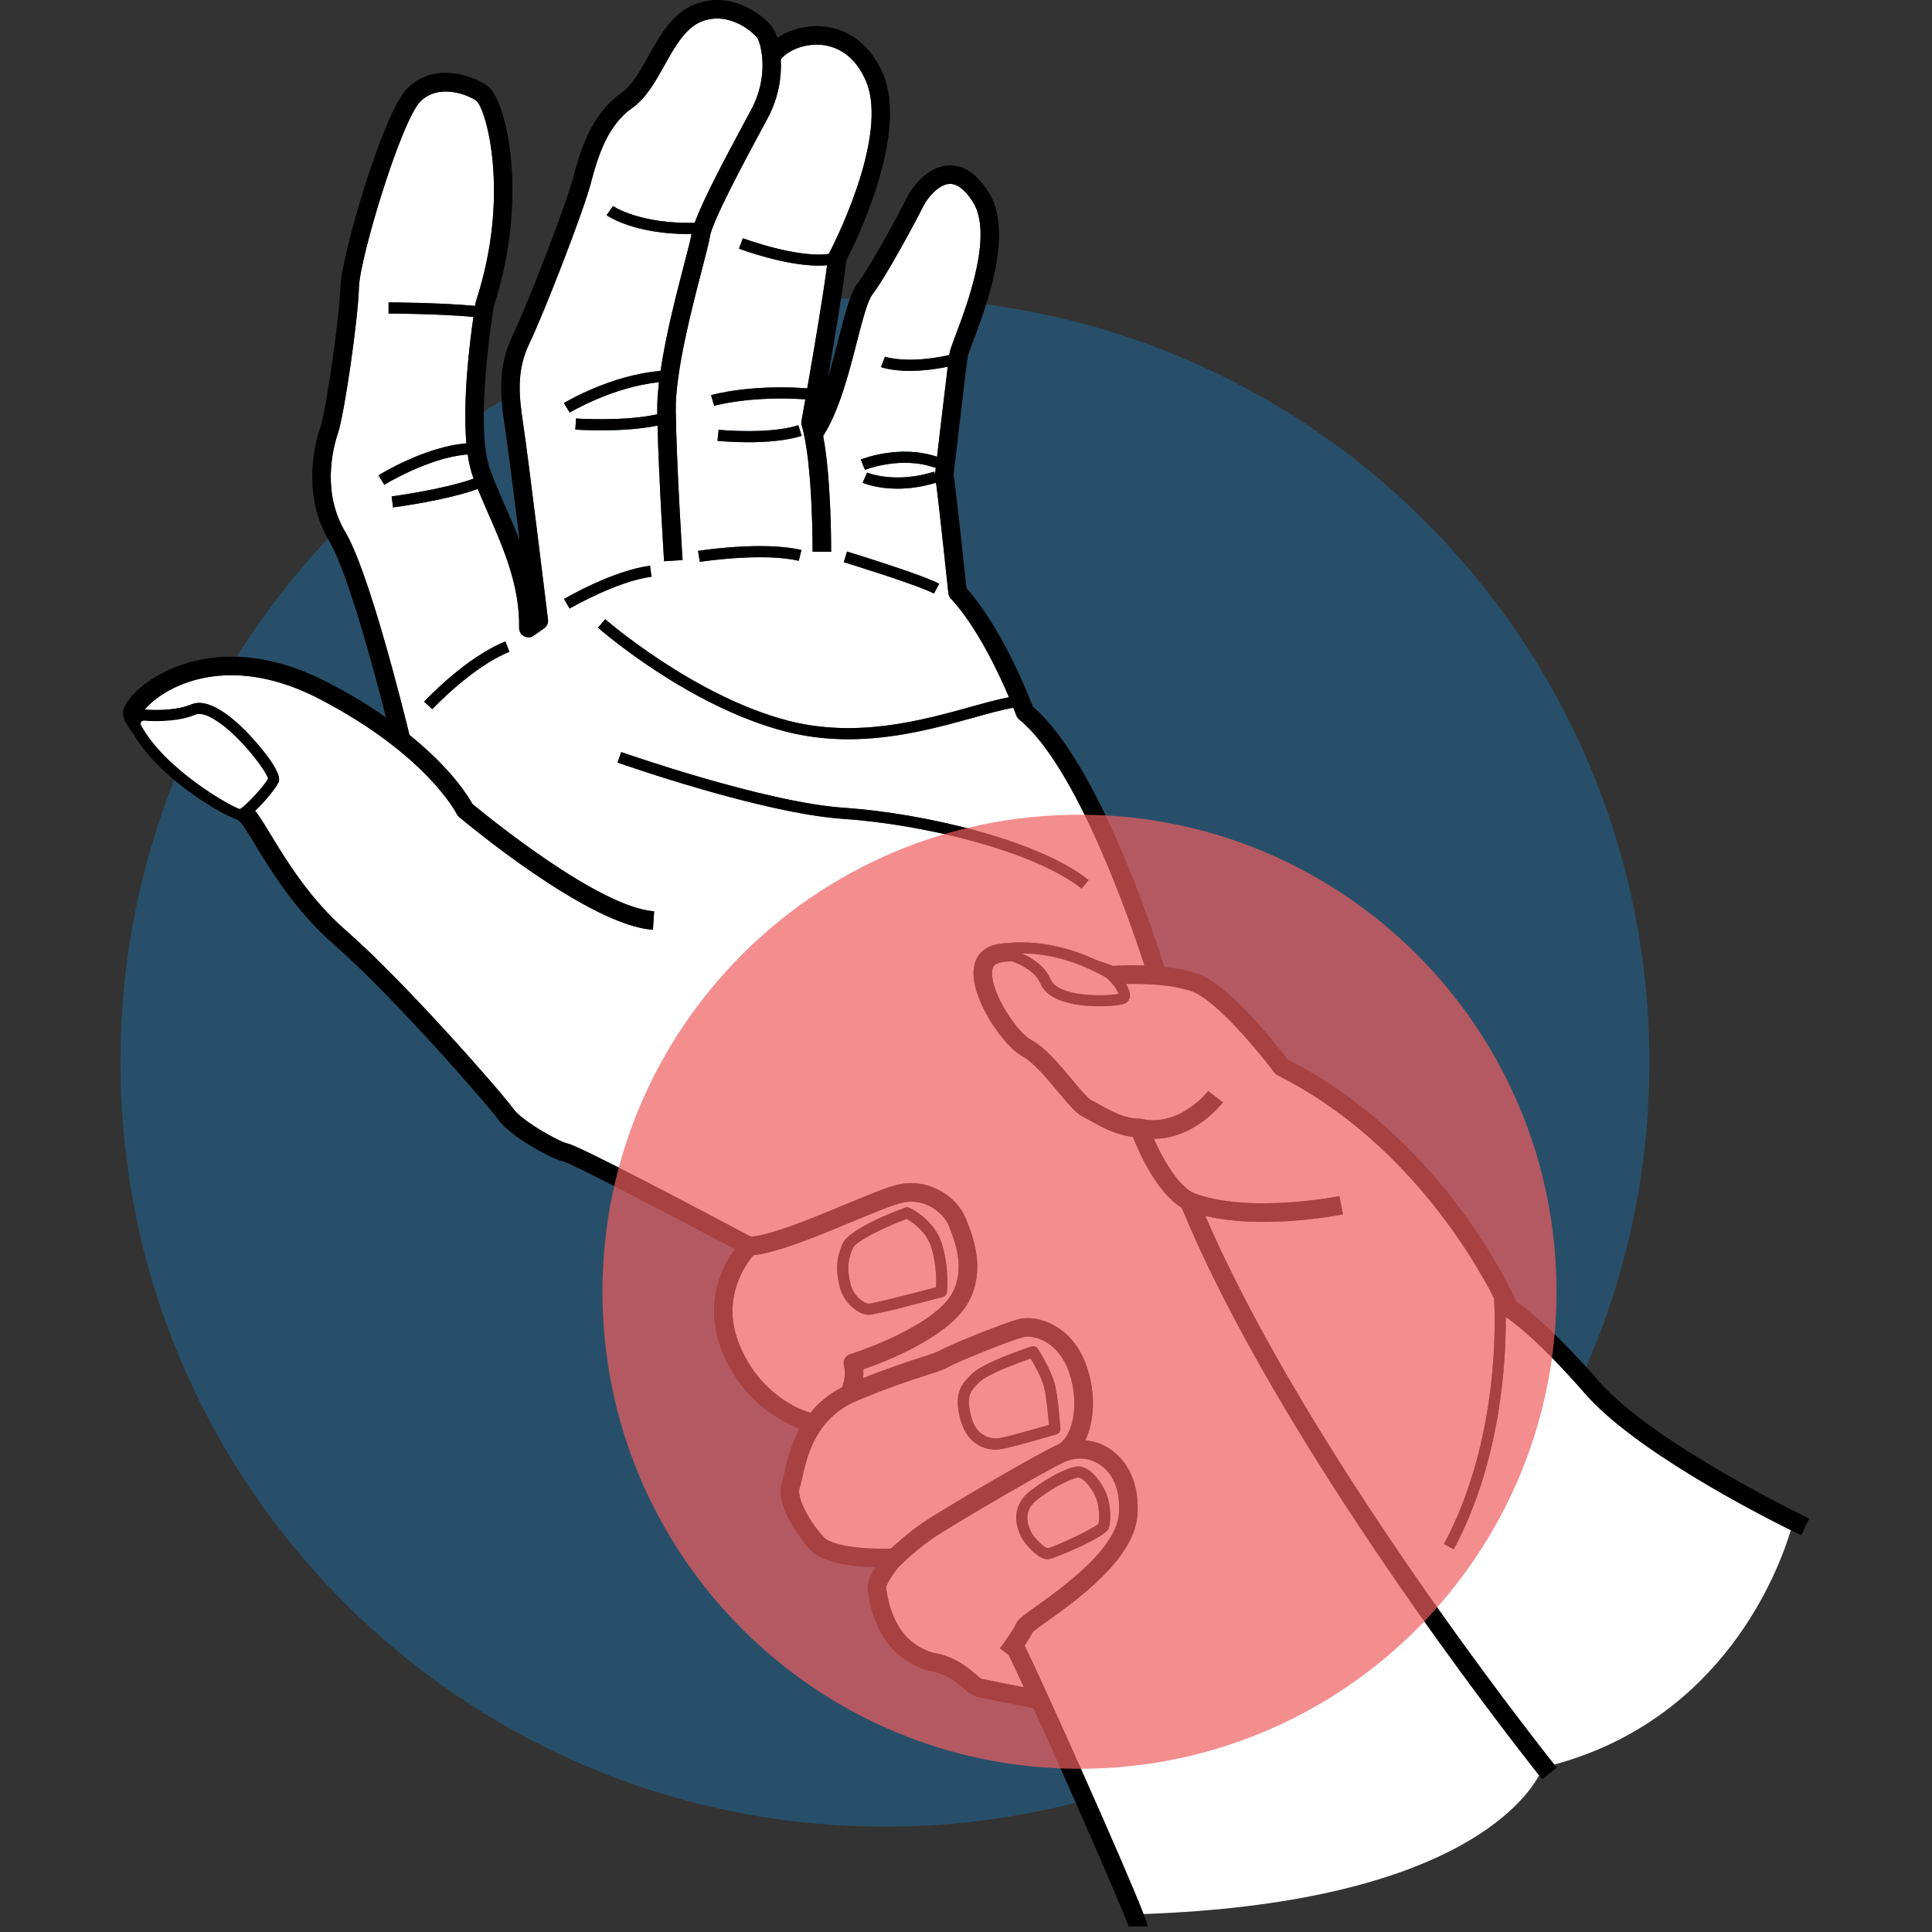 <svg xmlns="http://www.w3.org/2000/svg" fill="none" viewBox="0 0 417 417" height="417" width="417">
<rect x="0" y="0" width="417" height="417" fill="#333333" stroke="none"/>
<g clip-path="url(#clip0_908_646)">
<path fill="#1878BA" d="M191 394.267C282.127 394.267 356 320.394 356 229.267C356 138.14 282.127 64.267 191 64.267C99.873 64.267 26 138.14 26 229.267C26 320.394 99.873 394.267 191 394.267Z" opacity="0.4"></path>
<path fill="white" d="M244.516 245.378C240.878 245.001 237.756 243.252 235.405 241.935C234.808 241.601 234.257 241.291 233.755 241.04C232.304 240.315 230.734 238.484 228.291 235.556C225.938 232.736 223.01 229.227 220.662 227.971C216.532 225.761 209.773 215.834 210.137 209.568C210.287 206.994 211.588 205.097 213.799 204.227C213.843 204.21 213.891 204.197 213.936 204.18C214.065 204.093 214.207 204.023 214.368 203.991C214.496 203.965 214.622 203.951 214.75 203.928C215.636 203.696 216.629 203.566 217.705 203.525C225.28 202.862 232.059 205.077 236.647 207.232C238.279 207.768 239.551 208.226 240.249 208.484C241.273 208.418 243.88 208.287 247.026 208.391C243.815 198.511 232.35 165.372 219.973 155.278C219.695 155.051 219.482 154.752 219.359 154.414C219.347 154.383 219.123 153.774 218.712 152.75C216.293 153.181 213.402 153.982 210.125 154.893C202.694 156.959 193.344 159.558 183.1 159.558C178.656 159.558 174.045 159.07 169.346 157.836C148.53 152.374 129.849 136.158 129.064 135.47L130.645 133.664C130.833 133.829 149.696 150.199 169.955 155.515C184.859 159.425 199.09 155.469 209.482 152.581C212.598 151.715 215.361 150.956 217.778 150.491C215.466 145.059 210.822 135.233 205.216 129.183C204.922 128.866 204.739 128.463 204.693 128.033C204.672 127.833 202.786 109.881 202.033 104.193C198.877 105.149 196.062 105.473 193.716 105.473C189.166 105.473 186.366 104.275 186.19 104.198L187.154 102C187.213 102.025 193.096 104.494 201.643 101.807L201.825 102.385C201.827 102.35 201.818 102.315 201.822 102.28C201.837 102.144 201.906 101.55 202.011 100.643L201.887 100.984C194.549 98.31 186.76 101.38 186.682 101.411L185.781 99.186C186.126 99.047 194.175 95.868 202.25 98.583C202.855 93.375 203.948 84.02 204.556 79.157C201.29 79.823 198.566 80.049 196.406 80.049C192.393 80.049 190.299 79.293 190.159 79.24L190.996 76.99C191.045 77.008 195.772 78.646 204.884 76.63C204.9 76.52 204.915 76.419 204.927 76.339C205.043 75.586 205.461 74.455 206.322 72.172C208.757 65.708 214.46 50.569 209.973 43.563C208.803 41.737 206.971 39.568 204.9 39.694C202.627 39.814 200.255 42.568 199.296 44.485C197.882 47.313 191.53 59.28 188.269 63.59C187.203 64.998 186.047 69.517 184.928 73.887C183.234 80.506 181.137 88.675 177.673 94.091C179.453 103.597 179.393 118.398 179.389 119.103L175.389 119.08C175.39 118.89 175.468 100.039 173.038 91.8C172.95 91.501 172.933 91.187 172.988 90.881C173.001 90.81 173.328 88.987 173.82 86.188C161.903 85.387 154.223 87.573 154.143 87.596L153.469 85.293C153.812 85.191 161.76 82.929 174.236 83.812C175.625 75.854 177.77 63.264 178.515 57.248C177.93 57.302 177.331 57.335 176.711 57.335C169.356 57.335 159.978 53.847 159.5 53.667L160.345 51.421C160.47 51.467 172.055 55.774 178.898 54.801C178.914 54.767 178.923 54.73 178.941 54.697C179.074 54.447 192.231 29.533 186.834 17.315C183.892 10.653 178.98 9.644 176.314 9.636C176.302 9.636 176.29 9.636 176.278 9.636C172.808 9.636 169.672 11.219 168.523 12.856C168.718 16.37 168.174 20.887 165.665 25.56L164.71 27.334C160.863 34.483 153.702 47.79 153.206 51.142C153.029 52.33 152.408 54.713 151.548 58.011C149.381 66.323 145.753 80.236 145.857 88.556C146.002 100.16 147.314 120.673 147.327 120.879L143.335 121.135C143.323 120.946 142.224 103.75 141.921 91.849C138.023 92.681 133.309 92.885 129.712 92.885C126.64 92.885 124.389 92.74 124.175 92.726L124.334 90.332C124.447 90.339 134.966 91.008 141.87 89.409C141.865 89.139 141.861 88.868 141.857 88.606C141.835 86.771 141.982 84.697 142.24 82.499C132.233 83.508 123.056 88.996 122.96 89.055L121.716 87.003C122.136 86.748 131.794 80.96 142.566 80.056C143.732 72.154 146.086 63.106 147.678 57.001C148.443 54.065 149.105 51.53 149.249 50.556C149.251 50.542 149.256 50.523 149.258 50.508C149.049 50.511 148.832 50.517 148.627 50.517C136.831 50.517 131.185 46.629 130.931 46.45L132.313 44.487C132.371 44.528 138.088 48.377 149.944 48.09C151.673 43.278 156.231 34.65 161.188 25.438L162.14 23.667C166.042 16.401 164.275 9.785 163.587 8.411C163.039 7.349 157.543 2.191 151.38 4.657C147.924 6.039 145.631 10.139 143.414 14.105C141.458 17.602 139.436 21.218 136.456 23.305C131.166 27.007 129.067 33.639 127.516 39.565C125.891 45.768 117.554 67.228 114.268 74.114C111.456 80.007 111.955 85.168 112.966 91.818C113.991 98.55 118.106 132.303 118.281 133.736C118.37 134.467 118.05 135.188 117.448 135.613L115.2 137.197C114.583 137.631 113.777 137.682 113.111 137.33C112.445 136.977 112.035 136.28 112.048 135.527C112.207 126.476 108.722 118.489 105.352 110.764C104.603 109.047 103.84 107.291 103.122 105.535C96.284 108.013 85.329 109.458 84.835 109.522L84.525 107.142C84.643 107.126 95.638 105.677 102.237 103.303C102.198 103.2 102.155 103.096 102.116 102.994C101.589 101.594 101.211 99.925 100.945 98.089C92.625 98.704 83.057 104.572 82.955 104.635L81.689 102.596C82.123 102.326 91.801 96.375 100.667 95.699C99.848 86.409 101.357 74.116 102.19 68.396C94.132 67.682 83.978 67.673 83.869 67.673V65.273C83.98 65.273 94.356 65.282 102.553 66.02C102.619 65.614 102.665 65.341 102.68 65.25C102.697 65.154 102.72 65.059 102.751 64.966C110.187 42.235 105.003 23.7 102.855 21.786C101.025 20.438 94.709 17.93 90.737 21.901C86.606 26.032 77.614 55.771 77.468 62.097C77.313 68.722 74.354 89.258 72.944 93.488C71.743 97.091 69.493 106.381 74.532 114.823C79.631 123.368 86.961 152.808 88.379 158.625C97.424 165.907 101.082 171.908 101.964 173.524C104.939 175.99 129.306 195.903 141.188 196.686L140.926 200.677C127.017 199.76 100.221 177.29 99.088 176.334C98.872 176.152 98.698 175.928 98.576 175.675C98.517 175.555 92.111 162.938 69.09 150.932C56.243 144.233 46.495 145.223 40.579 147.235C35.678 148.902 32.551 151.529 31.213 153.161C31.218 153.161 31.223 153.16 31.228 153.161C34.116 153.359 38.208 153.32 41.33 152.029C44.829 150.585 49.623 154.353 53.031 157.77C53.114 157.853 61.233 166.162 60.142 168.781C59.661 169.933 57.273 172.953 55.059 175.003C55.888 175.981 56.837 177.518 58.303 179.942C61.693 185.545 66.816 194.011 74.864 201.005C87.122 211.657 108.521 236.053 110.859 239.394C112.59 241.867 120.66 246.473 122.559 246.829C124.923 247.272 150.59 260.822 162.107 266.944C166.746 266.5 175.415 262.899 182.44 259.978C187.236 257.984 191.379 256.261 193.808 255.691C200.46 254.131 206.616 258.318 208.505 263.093C209.995 266.857 212.77 273.865 209.157 280.816C205.177 288.475 191.18 293.879 186.328 295.558C186.373 296.22 186.354 296.859 186.294 297.464C191.835 295.239 195.871 293.934 198.672 293.031C200.639 292.396 202.061 291.938 202.705 291.57C204.957 290.283 216.624 285.564 219.857 284.737C224.012 283.674 231.544 286.159 234.53 294.866C236.519 300.67 236.265 306.701 234.253 310.866C236.258 311.065 238.206 311.781 239.92 313C243.93 315.855 245.96 320.982 245.488 327.066C244.751 336.546 232.52 345.283 225.948 349.976C224.723 350.851 223.347 351.834 222.903 352.247C222.531 353.057 221.854 354.14 221.162 355.167C225.415 363.921 242.703 402.476 246.819 413.124C312.368 410.804 328.801 389.392 332.201 383.18C325.829 375.144 275.98 311.468 255.064 260.668C249.698 257.442 245.855 248.766 244.516 245.378ZM182.824 119.049C183.478 119.249 198.896 123.969 202.712 125.989L201.589 128.111C197.973 126.196 182.281 121.392 182.123 121.344L182.824 119.049ZM155.105 92.767C155.212 92.778 165.92 93.822 172.308 91.786L173.036 94.073C169.587 95.172 165.129 95.451 161.491 95.451C157.891 95.451 155.093 95.178 154.865 95.155L155.105 92.767ZM172.972 118.716L172.41 121.049C164.671 119.188 151.178 121.251 151.043 121.272L150.674 118.901C151.246 118.812 164.776 116.744 172.972 118.716ZM93.293 153.075L91.542 151.433C91.911 151.04 100.667 141.765 109.076 138.462L109.954 140.695C102.052 143.8 93.38 152.983 93.293 153.075ZM121.732 129.286C122.159 129.035 132.301 123.138 140.313 122.102L140.621 124.482C133.088 125.457 123.045 131.298 122.944 131.357L121.732 129.286ZM181.95 176.739C164.594 175.562 134.558 165.035 133.288 164.588L134.086 162.324C134.394 162.432 165.085 173.19 182.113 174.344C199.69 175.536 224.183 181.404 234.952 189.929L233.463 191.811C223.073 183.586 199.167 177.907 181.95 176.739Z"></path>
<path fill="white" d="M342.139 300.813C331.814 288.986 326.188 285.03 324.997 284.257C325.079 293.653 324.001 315.223 313.789 334.391L311.67 333.263C323.812 310.473 322.718 284.188 322.47 280.191C318.041 271.515 303.116 245.808 275.759 232.085C275.482 231.946 275.241 231.744 275.055 231.496C271.865 227.234 262.44 215.774 257.205 213.946C252.836 212.421 246.637 212.294 243.03 212.375C243.563 213.268 243.908 214.168 243.882 214.904C243.855 215.657 243.472 216.264 242.828 216.569C242.173 216.879 239.956 217.187 237.28 217.187C234.56 217.187 231.368 216.869 228.86 215.913C226.672 215.078 225.224 213.852 224.554 212.267C223.548 209.888 220.849 208.389 218.487 207.493C217.186 207.49 216.081 207.628 215.264 207.95C214.719 208.164 214.205 208.536 214.131 209.801C213.868 214.326 219.501 222.813 222.549 224.444C225.584 226.067 228.654 229.746 231.363 232.993C232.88 234.811 234.767 237.074 235.545 237.462C236.097 237.739 236.704 238.078 237.36 238.446C239.751 239.785 242.727 241.452 245.925 241.452C246.076 241.452 246.218 241.488 246.36 241.52L246.365 241.501C254.618 243.358 260.71 235.573 260.77 235.495L263.952 237.919C263.678 238.279 257.86 245.778 249.04 245.798C250.861 249.879 254.049 255.677 257.491 257.44C269.179 262.072 288.89 258.222 289.088 258.183L289.872 262.105C289.347 262.21 281.561 263.734 272.666 263.734C268.528 263.734 264.155 263.397 260.157 262.441C281.786 312.583 329.937 373.898 335.467 380.861C371.921 370.953 383.877 339.091 386.529 330.274C378.7 326.386 352.742 312.958 342.139 300.813Z"></path>
<path fill="white" d="M222.451 330.446L222.543 330.657C222.923 331.547 225.292 334.082 226.114 334.156C227.366 334.008 235.774 330.098 237.101 328.901C237.33 327.922 237.433 324.662 236.106 322.328C234.955 320.303 233.879 319.182 232.817 318.901C232.805 318.899 232.791 318.899 232.777 318.899C232.035 318.899 228.335 320.249 224.005 323.572C220.958 325.908 221.574 328.473 222.451 330.446Z"></path>
<path fill="white" d="M184.796 302.409C175.993 306.163 174.146 314.476 173.155 318.95C172.942 319.909 172.774 320.666 172.565 321.25C171.986 322.862 174.088 327.699 177.766 331.76C179.624 333.812 187.019 334.429 192.303 334.251C193.715 332.919 196.078 330.822 198.872 328.881C203.153 325.907 223.975 313.742 228.253 311.845C231.44 310.304 233.182 303.271 230.746 296.164C228.499 289.611 223.188 288.014 220.849 288.612C217.959 289.352 206.666 293.914 204.69 295.043C203.684 295.618 202.26 296.078 199.9 296.838C196.685 297.875 191.826 299.442 184.872 302.373C184.847 302.383 184.825 302.396 184.799 302.407L184.798 302.41L184.796 302.409ZM209.773 296.527C212.393 294.016 221.58 290.97 222.619 290.631C223.138 290.463 223.706 290.663 224 291.123C224.119 291.308 226.93 295.703 227.697 298.882C228.442 301.965 228.856 308.09 228.873 308.349C228.911 308.908 228.556 309.418 228.019 309.579C227.675 309.681 219.547 312.101 216.352 312.729C215.863 312.825 215.362 312.875 214.857 312.875C211.705 312.875 208.43 310.931 207.253 306.221C205.997 301.197 207.015 299.17 209.773 296.527Z"></path>
<path fill="white" d="M159.294 289.446C162.923 299.281 170.69 303.735 174.911 304.94C176.608 302.852 178.828 300.923 181.765 299.424C182.165 298.344 182.628 296.531 182.157 294.685C181.894 293.652 182.487 292.595 183.506 292.28C188.537 290.727 202.315 285.308 205.608 278.972C208.379 273.641 206.13 267.959 204.786 264.565C203.672 261.749 199.551 258.451 194.722 259.586C192.613 260.08 188.417 261.825 183.976 263.672C176.427 266.811 167.924 270.348 162.635 270.918C160.983 272.842 155.782 279.93 159.294 289.446ZM181.899 268.392C183.321 265.206 193.359 261.38 195.357 260.645C195.651 260.537 195.975 260.548 196.263 260.677C196.49 260.779 201.841 263.239 203.417 268.867C204.906 274.184 204.403 278.721 204.381 278.911C204.324 279.399 203.975 279.803 203.501 279.931C200.131 280.84 189.089 283.784 187.425 283.784C187.41 283.784 187.396 283.784 187.382 283.783C185.435 283.714 182.115 281.474 181.208 277.604C180.35 273.94 180.537 271.443 181.899 268.392Z"></path>
<path fill="white" d="M187.468 281.385C188.466 281.368 196.325 279.369 202.052 277.835C202.118 276.38 202.114 273.114 201.106 269.514C200.067 265.804 196.846 263.723 195.692 263.081C190.515 265.032 184.738 267.922 184.091 269.37C182.954 271.915 182.811 273.927 183.545 277.056C184.198 279.844 186.591 281.354 187.468 281.385Z"></path>
<path fill="white" d="M229.922 315.48C226.04 317.173 205.243 329.324 201.154 332.166C197.336 334.82 194.298 337.875 193.85 338.333C192.555 339.955 191.34 341.968 191.24 342.656C191.257 342.765 191.277 342.898 191.3 343.054C192.378 350.432 195.751 355.027 201.325 356.715C205.959 357.393 208.973 359.977 210.782 361.529C211.142 361.837 211.58 362.213 211.795 362.355C212.935 362.598 217.575 363.521 221.005 364.202C219.745 361.474 218.622 359.087 217.708 357.209L215.811 355.773C217.029 354.163 218.919 351.458 219.307 350.488C219.675 349.569 220.505 348.949 223.624 346.721C229.234 342.714 240.908 334.376 241.5 326.757C241.866 322.038 240.482 318.31 237.6 316.259C235.349 314.657 232.479 314.365 229.922 315.48ZM233.432 316.58C235.173 317.042 236.686 318.491 238.193 321.142C240.034 324.383 239.75 328.626 239.322 329.849C238.635 331.809 227.348 336.491 226.224 336.552C226.188 336.554 226.153 336.555 226.117 336.555C223.824 336.555 220.783 332.648 220.336 331.597L220.258 331.421C218.499 327.462 219.268 324.18 222.544 321.667C226.341 318.754 231.455 316.053 233.432 316.58Z"></path>
<path fill="white" d="M215.889 310.374C218.356 309.889 224.147 308.215 226.408 307.551C226.261 305.705 225.894 301.639 225.365 299.445C224.869 297.392 223.28 294.57 222.469 293.213C219.317 294.293 213.138 296.627 211.433 298.26C209.224 300.377 208.544 301.488 209.581 305.639C210.632 309.843 213.636 310.817 215.889 310.374Z"></path>
<path fill="black" d="M345.152 298.182C334.959 286.506 329.13 282.193 327.319 280.996C325.148 276.19 310.09 245.037 277.973 228.722C275.822 225.887 265.458 212.591 258.523 210.17C256.33 209.404 253.802 208.95 251.326 208.685C248.923 201.034 236.891 164.457 222.925 152.531C221.82 149.625 216.22 135.494 208.603 126.963C208.218 123.319 206.399 106.161 205.827 102.464C206.129 99.85 208.474 79.583 208.88 76.948C208.948 76.546 209.541 74.971 210.065 73.582C212.936 65.961 218.91 50.102 213.341 41.406C210.807 37.45 207.899 35.532 204.688 35.699C200.252 35.934 196.963 40.208 195.718 42.696C193.924 46.284 187.936 57.401 185.079 61.176C183.527 63.226 182.435 67.493 181.053 72.895C180.357 75.613 179.589 78.605 178.696 81.521C180.194 72.86 182.169 61.043 182.658 56.222C184.401 52.867 196.356 28.974 190.493 15.699C187.677 9.324 182.514 5.656 176.327 5.636C176.311 5.636 176.294 5.636 176.279 5.636C173.139 5.636 170.038 6.62 167.748 8.18C167.55 7.518 167.345 6.981 167.165 6.622C165.901 4.094 158.303 -2.419 149.894 0.943C145.124 2.851 142.479 7.58 139.922 12.153C138.106 15.399 136.391 18.466 134.161 20.027C127.761 24.508 125.377 31.938 123.646 38.551C122.099 44.458 113.805 65.795 110.657 72.391C107.36 79.299 107.928 85.297 109.012 92.419C109.535 95.862 110.917 106.783 112.139 116.599C111.159 114.073 110.082 111.606 109.017 109.164C107.876 106.549 106.798 104.077 105.86 101.584C102.365 92.299 106.256 68.135 106.599 66.066C114.186 42.728 109.395 21.638 105.248 18.582C102.082 16.25 93.68 13.3 87.908 19.072C82.678 24.303 73.622 55.367 73.468 62.005C73.327 68.074 70.421 88.408 69.149 92.223C67.774 96.348 65.21 107.009 71.097 116.873C75.028 123.459 80.69 144.567 83.304 154.827C79.806 152.39 75.716 149.876 70.939 147.385C56.839 140.033 45.947 141.187 39.292 143.448C32.911 145.618 28.244 149.616 26.931 152.443C26.517 153.334 25.89 154.704 28.63 158.168C34.112 167.797 47.517 175.701 51.137 176.879C51.29 176.987 51.431 177.089 51.586 177.198L51.758 177.319C52.287 177.727 53.665 180.004 54.881 182.013C58.186 187.476 63.718 196.618 72.239 204.024C84.796 214.936 105.715 239.022 107.582 241.688C110.042 245.203 119.115 250.253 121.746 250.744C123.835 251.348 144.587 262.178 158.587 269.604C156.027 273.112 151.865 280.87 155.541 290.83C159.805 302.387 168.496 306.846 172.602 308.359C170.598 312.012 169.78 315.691 169.249 318.085C169.075 318.872 168.924 319.553 168.8 319.898C167.19 324.385 172.021 331.375 174.8 334.445C177.534 337.462 184.24 338.17 188.97 338.271C187.915 339.931 187.035 341.821 187.283 343.247C187.299 343.342 187.318 343.472 187.341 343.632C189.002 354.995 195.324 359.128 200.336 360.594C200.431 360.622 200.529 360.643 200.628 360.656C204.182 361.139 206.587 363.201 208.178 364.565C209.169 365.415 209.885 366.029 210.781 366.228C211.897 366.476 220.118 368.105 223.061 368.687C231.31 386.801 243.171 414.121 243.752 416.199C243.747 416.181 243.704 416.021 243.704 415.788H247.704C247.704 415.529 247.384 414.587 246.818 413.124C242.703 402.477 225.415 363.921 221.162 355.167C221.854 354.14 222.531 353.057 222.902 352.247C223.347 351.835 224.723 350.851 225.948 349.976C232.52 345.283 244.75 336.547 245.487 327.067C245.96 320.983 243.93 315.855 239.919 313C238.206 311.781 236.258 311.065 234.253 310.867C236.265 306.701 236.519 300.67 234.529 294.866C231.544 286.16 224.012 283.674 219.857 284.737C216.624 285.564 204.957 290.284 202.705 291.571C202.061 291.939 200.639 292.397 198.672 293.032C195.871 293.934 191.835 295.24 186.294 297.464C186.353 296.859 186.373 296.22 186.328 295.558C191.18 293.879 205.177 288.475 209.157 280.817C212.769 273.865 209.995 266.857 208.505 263.093C206.616 258.319 200.459 254.132 193.808 255.691C191.379 256.261 187.236 257.984 182.439 259.978C175.415 262.9 166.746 266.5 162.107 266.944C150.589 260.822 124.923 247.273 122.559 246.83C120.66 246.474 112.59 241.868 110.859 239.394C108.52 236.054 87.122 211.658 74.863 201.005C66.816 194.011 61.693 185.545 58.303 179.942C56.836 177.519 55.888 175.982 55.059 175.004C57.273 172.953 59.661 169.934 60.142 168.781C61.233 166.162 53.113 157.853 53.031 157.77C49.623 154.353 44.829 150.585 41.33 152.03C38.208 153.321 34.115 153.359 31.228 153.161C31.223 153.161 31.218 153.161 31.213 153.161C32.551 151.529 35.678 148.902 40.579 147.236C46.495 145.224 56.243 144.233 69.09 150.933C92.111 162.938 98.517 175.556 98.576 175.675C98.698 175.928 98.872 176.153 99.088 176.334C100.221 177.29 127.017 199.761 140.925 200.678L141.188 196.687C129.306 195.903 104.939 175.991 101.963 173.524C101.082 171.908 97.424 165.908 88.378 158.625C86.96 152.809 79.631 123.368 74.532 114.824C69.493 106.381 71.742 97.091 72.944 93.488C74.354 89.258 77.313 68.722 77.467 62.098C77.614 55.772 86.606 26.032 90.736 21.901C94.709 17.93 101.024 20.439 102.855 21.786C105.003 23.7 110.187 42.236 102.75 64.966C102.72 65.059 102.696 65.154 102.68 65.25C102.664 65.341 102.618 65.615 102.553 66.02C94.355 65.283 83.979 65.273 83.869 65.273V67.674C83.977 67.674 94.131 67.683 102.189 68.397C101.357 74.116 99.847 86.409 100.667 95.7C91.801 96.376 82.123 102.326 81.688 102.596L82.954 104.635C83.056 104.572 92.625 98.705 100.944 98.089C101.21 99.926 101.589 101.594 102.116 102.994C102.154 103.097 102.197 103.2 102.236 103.303C95.637 105.677 84.643 107.127 84.525 107.142L84.835 109.522C85.328 109.458 96.284 108.013 103.121 105.536C103.84 107.291 104.602 109.047 105.351 110.764C108.721 118.489 112.206 126.476 112.047 135.528C112.034 136.281 112.445 136.977 113.11 137.33C113.776 137.682 114.583 137.632 115.199 137.198L117.447 135.613C118.049 135.189 118.369 134.468 118.28 133.737C118.106 132.303 113.99 98.551 112.966 91.818C111.954 85.169 111.455 80.007 114.268 74.115C117.554 67.229 125.89 45.768 127.515 39.565C129.067 33.639 131.166 27.008 136.455 23.305C139.436 21.218 141.458 17.602 143.414 14.105C145.631 10.14 147.924 6.04 151.379 4.657C157.543 2.192 163.039 7.35 163.587 8.411C164.274 9.785 166.042 16.401 162.14 23.668L161.188 25.439C156.231 34.65 151.673 43.279 149.943 48.09C138.088 48.377 132.371 44.528 132.313 44.487L130.931 46.45C131.185 46.629 136.831 50.518 148.626 50.518C148.832 50.518 149.048 50.511 149.258 50.509C149.256 50.523 149.25 50.542 149.248 50.556C149.104 51.53 148.443 54.066 147.677 57.002C146.086 63.106 143.731 72.155 142.565 80.056C131.794 80.96 122.135 86.749 121.716 87.003L122.96 89.055C123.056 88.996 132.232 83.508 142.24 82.499C141.982 84.697 141.834 86.771 141.857 88.606C141.861 88.868 141.865 89.139 141.869 89.409C134.965 91.008 124.447 90.339 124.333 90.332L124.175 92.726C124.389 92.74 126.64 92.884 129.712 92.884C133.309 92.884 138.023 92.681 141.921 91.849C142.224 103.75 143.323 120.946 143.335 121.135L147.327 120.879C147.313 120.673 146.002 100.16 145.857 88.556C145.753 80.236 149.381 66.323 151.548 58.01C152.408 54.712 153.029 52.33 153.205 51.142C153.702 47.79 160.863 34.483 164.71 27.334L165.664 25.56C168.174 20.887 168.717 16.37 168.522 12.856C169.672 11.218 172.808 9.636 176.278 9.636C176.29 9.636 176.302 9.636 176.314 9.636C178.98 9.644 183.892 10.653 186.834 17.315C192.231 29.533 179.074 54.447 178.941 54.697C178.923 54.73 178.914 54.767 178.898 54.8C172.055 55.774 160.47 51.467 160.345 51.421L159.5 53.667C159.978 53.847 169.356 57.335 176.711 57.335C177.331 57.335 177.93 57.302 178.515 57.248C177.77 63.264 175.625 75.854 174.236 83.812C161.76 82.929 153.812 85.191 153.468 85.293L154.143 87.595C154.223 87.573 161.903 85.387 173.82 86.188C173.327 88.987 173.001 90.81 172.988 90.881C172.933 91.187 172.95 91.501 173.038 91.799C175.467 100.039 175.389 118.89 175.388 119.08L179.388 119.103C179.392 118.398 179.452 103.596 177.672 94.091C181.137 88.675 183.234 80.506 184.928 73.887C186.047 69.517 187.203 64.998 188.269 63.59C191.53 59.28 197.882 47.313 199.296 44.484C200.255 42.568 202.627 39.814 204.9 39.694C206.971 39.568 208.803 41.737 209.973 43.563C214.46 50.569 208.757 65.708 206.321 72.171C205.461 74.455 205.043 75.586 204.927 76.338C204.914 76.419 204.9 76.52 204.884 76.63C195.771 78.646 191.045 77.008 190.995 76.99L190.158 79.24C190.299 79.293 192.392 80.049 196.406 80.049C198.565 80.049 201.29 79.823 204.555 79.156C203.948 84.019 202.855 93.375 202.25 98.583C194.175 95.868 186.126 99.047 185.781 99.186L186.681 101.411C186.76 101.38 194.549 98.31 201.886 100.984L202.011 100.643C201.906 101.55 201.837 102.144 201.821 102.28C201.817 102.315 201.827 102.35 201.824 102.385L201.643 101.807C193.096 104.494 187.213 102.025 187.154 102L186.19 104.197C186.366 104.275 189.166 105.473 193.716 105.473C196.061 105.473 198.876 105.149 202.032 104.193C202.786 109.881 204.672 127.833 204.693 128.033C204.738 128.463 204.922 128.866 205.216 129.183C210.822 135.232 215.466 145.058 217.777 150.491C215.361 150.956 212.598 151.715 209.482 152.581C199.09 155.469 184.859 159.425 169.955 155.515C149.696 150.199 130.833 133.829 130.645 133.664L129.064 135.47C129.849 136.157 148.529 152.374 169.346 157.836C174.045 159.07 178.656 159.558 183.1 159.558C193.344 159.558 202.693 156.959 210.125 154.893C213.402 153.982 216.293 153.18 218.712 152.75C219.122 153.774 219.347 154.383 219.358 154.414C219.482 154.752 219.694 155.05 219.973 155.278C232.35 165.372 243.815 198.51 247.026 208.391C243.88 208.287 241.273 208.418 240.249 208.484C239.551 208.226 238.278 207.768 236.647 207.232C232.058 205.077 225.28 202.862 217.705 203.525C216.629 203.566 215.636 203.696 214.75 203.927C214.622 203.951 214.496 203.965 214.368 203.991C214.207 204.023 214.065 204.093 213.936 204.18C213.891 204.197 213.842 204.21 213.798 204.227C211.587 205.097 210.287 206.994 210.137 209.568C209.773 215.834 216.532 225.761 220.662 227.971C223.01 229.227 225.938 232.736 228.291 235.556C230.733 238.484 232.304 240.315 233.755 241.04C234.257 241.291 234.808 241.601 235.405 241.935C237.756 243.252 240.878 245.001 244.516 245.378C245.855 248.766 249.698 257.442 255.064 260.669C275.98 311.468 325.828 375.144 332.201 383.18C332.608 383.694 332.842 383.986 332.876 384.028L335.991 381.519C335.962 381.483 335.778 381.253 335.467 380.861C329.936 373.897 281.786 312.583 260.156 262.441C264.155 263.397 268.528 263.734 272.666 263.734C281.56 263.734 289.347 262.21 289.871 262.105L289.087 258.182C288.889 258.222 269.178 262.072 257.491 257.44C254.048 255.677 250.86 249.879 249.039 245.798C257.859 245.778 263.678 238.278 263.951 237.919L260.77 235.494C260.71 235.573 254.618 243.358 246.364 241.501L246.36 241.52C246.217 241.488 246.075 241.452 245.925 241.452C242.727 241.452 239.751 239.785 237.36 238.445C236.704 238.078 236.096 237.738 235.544 237.462C234.767 237.073 232.879 234.811 231.363 232.993C228.654 229.746 225.583 226.066 222.549 224.443C219.501 222.813 213.867 214.326 214.131 209.8C214.204 208.536 214.718 208.164 215.263 207.95C216.08 207.628 217.186 207.49 218.487 207.493C220.849 208.389 223.548 209.888 224.553 212.267C225.223 213.852 226.672 215.078 228.86 215.913C231.367 216.869 234.56 217.187 237.279 217.187C239.955 217.187 242.173 216.879 242.828 216.569C243.471 216.264 243.855 215.657 243.881 214.904C243.907 214.168 243.562 213.267 243.03 212.374C246.636 212.293 252.836 212.42 257.204 213.946C262.44 215.774 271.865 227.234 275.055 231.496C275.24 231.744 275.482 231.946 275.759 232.085C303.116 245.807 318.041 271.515 322.47 280.191C322.718 284.188 323.812 310.472 311.67 333.262L313.788 334.391C324 315.222 325.079 293.653 324.997 284.257C326.188 285.03 331.813 288.986 342.138 300.813C352.741 312.957 378.699 326.385 386.529 330.274C387.775 330.893 388.578 331.279 388.77 331.37L390.492 327.76C390.158 327.6 356.898 311.637 345.152 298.182ZM241.416 214.5C238.952 214.993 228.459 215.345 226.764 211.333C225.641 208.674 223.099 206.919 220.645 205.793C228.246 205.843 234.782 208.792 238.447 210.856C239.588 211.498 241.085 213.552 241.416 214.5ZM46.058 155.182C51.455 158.331 57.374 166.307 57.841 168.039C56.993 169.678 53.009 173.977 51.754 174.603C49.404 173.864 35.412 165.824 30.43 156.476C30.285 156.204 30.387 155.973 30.461 155.859C30.525 155.761 30.726 155.538 31.065 155.555C34.206 155.771 38.695 155.716 42.247 154.247C43.093 153.899 44.411 154.221 46.058 155.182ZM241.499 326.757C240.907 334.376 229.234 342.714 223.624 346.721C220.505 348.948 219.675 349.569 219.306 350.488C218.919 351.458 217.029 354.163 215.81 355.773L217.708 357.209C218.621 359.087 219.744 361.474 221.004 364.201C217.574 363.521 212.934 362.598 211.795 362.355C211.58 362.213 211.141 361.837 210.781 361.528C208.972 359.977 205.958 357.393 201.324 356.715C195.75 355.027 192.378 350.432 191.299 343.054C191.277 342.898 191.257 342.765 191.239 342.656C191.34 341.968 192.555 339.955 193.849 338.333C194.297 337.875 197.335 334.819 201.154 332.166C205.243 329.324 226.039 317.172 229.922 315.48C232.478 314.365 235.349 314.656 237.6 316.259C240.481 318.31 241.866 322.038 241.499 326.757ZM184.872 302.372C191.825 299.442 196.684 297.875 199.9 296.838C202.26 296.077 203.684 295.618 204.69 295.043C206.666 293.914 217.959 289.351 220.849 288.612C223.188 288.013 228.499 289.611 230.745 296.163C233.182 303.271 231.44 310.304 228.253 311.845C223.975 313.742 203.152 325.906 198.872 328.88C196.078 330.822 193.715 332.918 192.303 334.251C187.019 334.429 179.624 333.812 177.765 331.76C174.088 327.698 171.986 322.861 172.565 321.25C172.774 320.666 172.942 319.909 173.154 318.95C174.146 314.476 175.993 306.162 184.796 302.408L184.798 302.409C184.798 302.409 184.799 302.407 184.799 302.407C184.824 302.396 184.846 302.383 184.872 302.372ZM183.976 263.672C188.417 261.825 192.613 260.08 194.722 259.586C199.551 258.45 203.672 261.749 204.786 264.565C206.13 267.959 208.379 273.64 205.608 278.972C202.315 285.308 188.537 290.727 183.506 292.28C182.487 292.594 181.894 293.652 182.157 294.685C182.628 296.531 182.165 298.344 181.764 299.424C178.827 300.923 176.608 302.852 174.911 304.94C170.69 303.735 162.923 299.281 159.294 289.445C155.782 279.93 160.983 272.841 162.635 270.918C167.924 270.347 176.427 266.811 183.976 263.672Z"></path>
<path fill="black" d="M220.258 331.421L220.335 331.597C220.783 332.648 223.824 336.555 226.117 336.555C226.153 336.555 226.188 336.554 226.224 336.553C227.348 336.492 238.635 331.809 239.322 329.849C239.75 328.626 240.034 324.383 238.193 321.142C236.686 318.492 235.173 317.042 233.432 316.58C231.455 316.054 226.341 318.754 222.544 321.667C219.268 324.18 218.499 327.462 220.258 331.421ZM224.005 323.572C228.335 320.249 232.035 318.899 232.777 318.899C232.792 318.899 232.805 318.899 232.817 318.901C233.879 319.182 234.955 320.303 236.106 322.328C237.433 324.662 237.33 327.922 237.101 328.901C235.774 330.098 227.366 334.008 226.114 334.156C225.292 334.082 222.923 331.547 222.544 330.657L222.451 330.446C221.574 328.473 220.959 325.908 224.005 323.572Z"></path>
<path fill="black" d="M214.857 312.875C215.362 312.875 215.863 312.825 216.352 312.729C219.547 312.101 227.675 309.681 228.019 309.578C228.556 309.418 228.911 308.908 228.873 308.348C228.856 308.09 228.442 301.965 227.697 298.882C226.93 295.702 224.119 291.308 224 291.123C223.706 290.663 223.137 290.463 222.619 290.631C221.58 290.97 212.393 294.016 209.773 296.527C207.015 299.17 205.997 301.197 207.253 306.221C208.43 310.931 211.705 312.875 214.857 312.875ZM211.433 298.26C213.138 296.627 219.317 294.293 222.468 293.213C223.28 294.57 224.869 297.392 225.364 299.445C225.894 301.639 226.261 305.705 226.407 307.552C224.147 308.215 218.355 309.889 215.889 310.374C213.635 310.817 210.632 309.843 209.581 305.639C208.543 301.488 209.224 300.377 211.433 298.26Z"></path>
<path fill="black" d="M187.382 283.784C187.396 283.784 187.41 283.784 187.425 283.784C189.089 283.784 200.131 280.84 203.502 279.931C203.976 279.803 204.324 279.399 204.381 278.911C204.404 278.721 204.906 274.184 203.418 268.867C201.841 263.239 196.49 260.779 196.263 260.677C195.976 260.548 195.651 260.537 195.357 260.645C193.359 261.38 183.321 265.206 181.9 268.392C180.537 271.443 180.35 273.94 181.209 277.604C182.115 281.474 185.435 283.714 187.382 283.784ZM184.091 269.37C184.738 267.922 190.515 265.033 195.693 263.081C196.846 263.723 200.068 265.804 201.106 269.514C202.114 273.114 202.118 276.38 202.052 277.835C196.325 279.369 188.466 281.368 187.468 281.385C186.591 281.354 184.198 279.844 183.546 277.056C182.812 273.927 182.955 271.915 184.091 269.37Z"></path>
<path fill="black" d="M234.953 189.929C224.183 181.404 199.69 175.536 182.113 174.344C165.085 173.19 134.395 162.432 134.086 162.324L133.289 164.588C134.559 165.035 164.595 175.562 181.951 176.739C199.167 177.907 223.073 183.586 233.463 191.811L234.953 189.929Z"></path>
<path fill="black" d="M91.543 151.433L93.293 153.075C93.38 152.983 102.052 143.8 109.954 140.695L109.076 138.462C100.667 141.765 91.911 151.04 91.543 151.433Z"></path>
<path fill="black" d="M173.037 94.073L172.308 91.786C165.92 93.822 155.212 92.778 155.105 92.767L154.865 95.155C155.093 95.178 157.891 95.451 161.492 95.451C165.129 95.451 169.587 95.172 173.037 94.073Z"></path>
<path fill="black" d="M140.313 122.102C132.302 123.138 122.16 129.035 121.732 129.286L122.945 131.357C123.045 131.298 133.088 125.457 140.621 124.482L140.313 122.102Z"></path>
<path fill="black" d="M172.411 121.049L172.972 118.716C164.776 116.745 151.246 118.812 150.674 118.901L151.043 121.272C151.178 121.251 164.671 119.188 172.411 121.049Z"></path>
<path fill="black" d="M202.712 125.99C198.896 123.97 183.479 119.249 182.824 119.049L182.123 121.344C182.281 121.393 197.974 126.197 201.589 128.111L202.712 125.99Z"></path>
<path fill="white" d="M238.447 210.856C234.783 208.792 228.247 205.843 220.645 205.793C223.1 206.919 225.641 208.674 226.765 211.333C228.459 215.345 238.953 214.993 241.417 214.5C241.085 213.552 239.588 211.498 238.447 210.856Z"></path>
<path fill="white" d="M31.065 155.555C30.726 155.538 30.525 155.761 30.461 155.859C30.387 155.973 30.285 156.204 30.43 156.476C35.412 165.825 49.404 173.864 51.754 174.603C53.009 173.977 56.993 169.678 57.841 168.039C57.374 166.307 51.455 158.331 46.058 155.182C44.411 154.221 43.093 153.899 42.247 154.247C38.695 155.716 34.206 155.771 31.065 155.555Z"></path>
<path fill="#F05D5E" d="M232.996 381.772C289.861 381.772 335.959 335.674 335.959 278.809C335.959 221.944 289.861 175.845 232.996 175.845C176.13 175.845 130.032 221.944 130.032 278.809C130.032 335.674 176.13 381.772 232.996 381.772Z" opacity="0.7"></path>
</g>
<defs>
<clipPath id="clip0_908_646">
<rect fill="white" height="416.199" width="416.2"></rect>
</clipPath>
</defs>
</svg>
